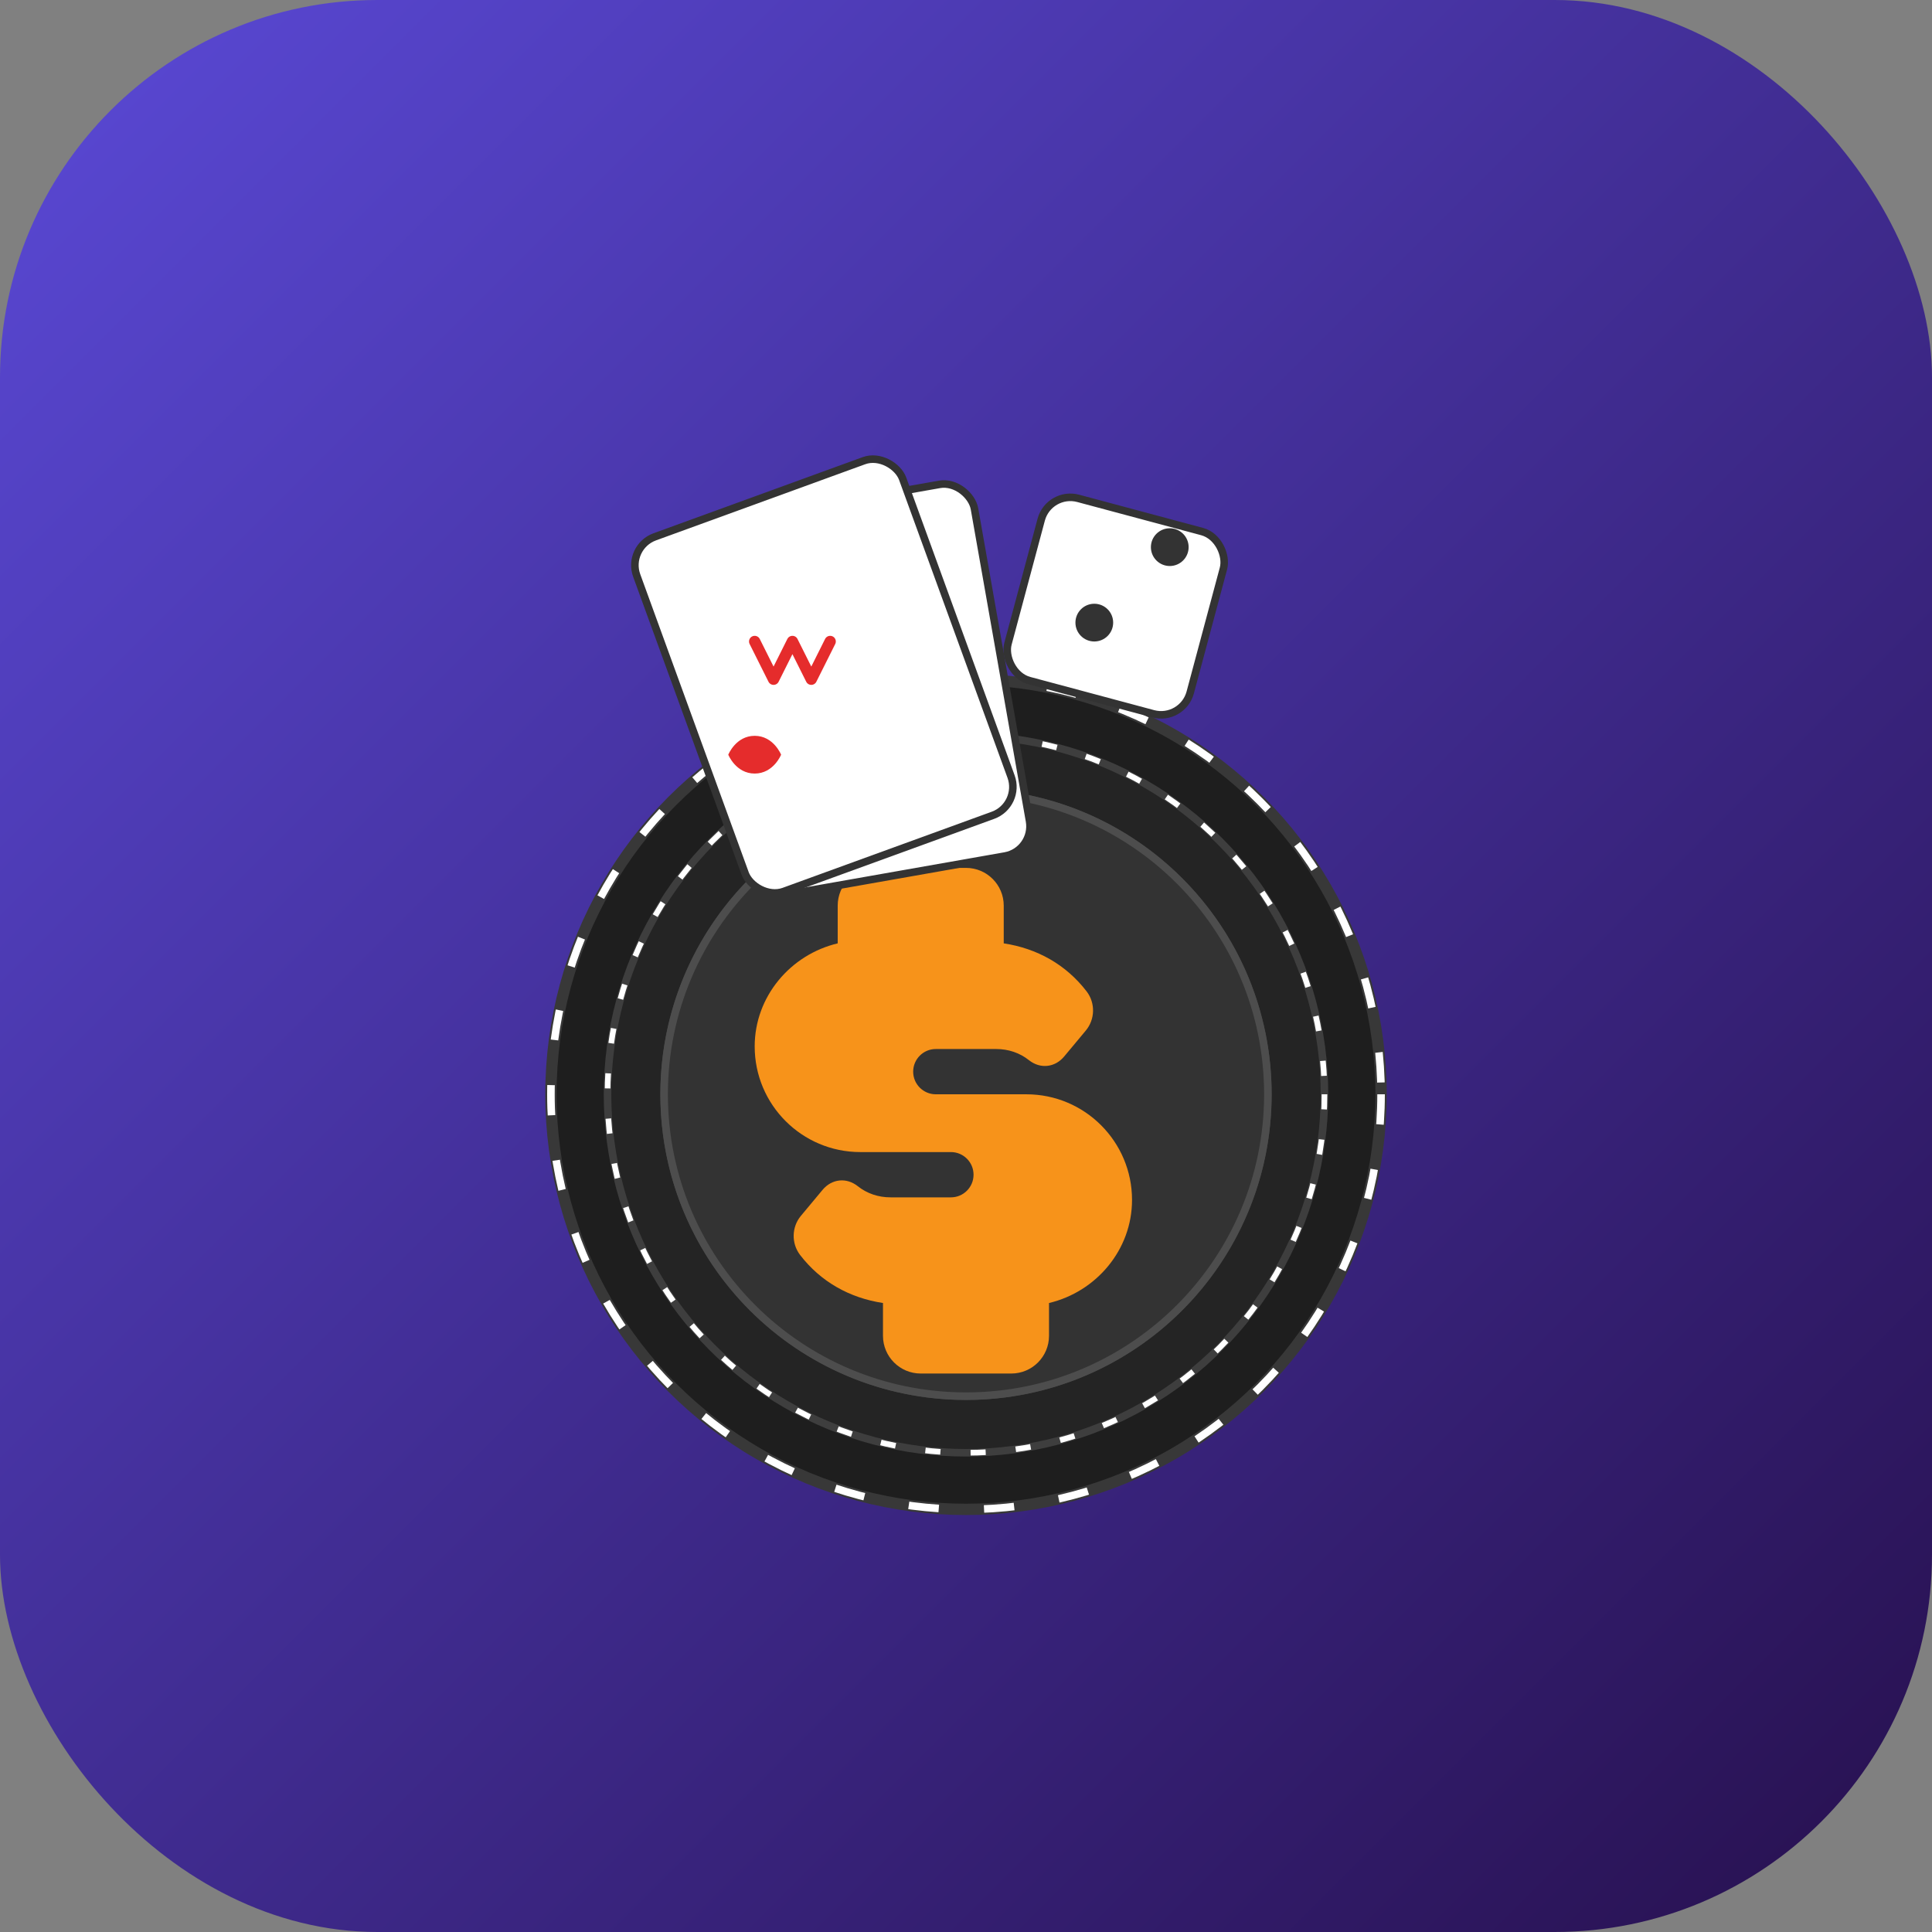 <?xml version="1.0" encoding="UTF-8"?>
<svg width="512" height="512" viewBox="0 0 512 512" fill="none" xmlns="http://www.w3.org/2000/svg">
  <rect x="0" y="0" width="512" height="512" fill="#808080" stroke="none"/>
  <rect width="512" height="512" rx="100" fill="url(#paint0_linear)"/>
  <circle cx="256" cy="290" r="110" fill="#1E1E1E" stroke="#383838" stroke-width="3"/>
  <circle cx="256" cy="290" r="95" fill="#242424" stroke="#3E3E3E" stroke-width="2"/>
  <circle cx="256" cy="290" r="80" fill="#2D2D2D" stroke="#444444" stroke-width="2"/>
  <path d="M256 210C300.183 210 336 245.817 336 290C336 334.183 300.183 370 256 370C211.817 370 176 334.183 176 290C176 245.817 211.817 210 256 210Z" fill="#333333" stroke="#4D4D4D" stroke-width="2"/>
  <path d="M256 230C261.523 230 266 234.477 266 240V250C274.837 251.345 282.506 255.606 288.007 262.783C290.335 265.877 290.185 270.186 287.76 273.091L282 280C279.575 282.905 275.678 283.343 272.676 280.954C270.252 279.019 267.223 278 264 278H248C244.686 278 242 280.686 242 284C242 287.314 244.686 290 248 290H272C287.464 290 300 302.536 300 318C300 331.256 290.463 342.358 278 345.311V354C278 359.523 273.523 364 268 364H244C238.477 364 234 359.523 234 354V345.311C225.163 343.966 217.494 339.705 211.993 332.528C209.665 329.434 209.815 325.125 212.24 322.22L218 315.311C220.425 312.406 224.322 311.968 227.324 314.357C229.748 316.292 232.777 317.311 236 317.311H252C255.314 317.311 258 314.625 258 311.311C258 307.997 255.314 305.311 252 305.311H228C212.536 305.311 200 292.775 200 277.311C200 264.055 209.537 252.953 222 250V240C222 234.477 226.477 230 232 230H256Z" fill="#F7931A"/>
  <circle cx="256" cy="290" r="110" stroke="white" stroke-width="2" stroke-dasharray="8 12"/>
  <circle cx="256" cy="290" r="95" stroke="white" stroke-width="1.5" stroke-dasharray="4 8"/>
  <rect x="183" y="140" width="75" height="100" rx="8" transform="rotate(-10 183 140)" fill="white" stroke="#333333" stroke-width="2"/>
  <rect x="166" y="145" width="75" height="100" rx="8" transform="rotate(-20 166 145)" fill="white" stroke="#333333" stroke-width="2"/>
  <path d="M200 170L205 180L210 170L215 180L220 170" stroke="#e52c2c" stroke-width="3" stroke-linecap="round" stroke-linejoin="round"/>
  <path d="M193 200C193 200 195 205 200 205C205 205 207 200 207 200C207 200 205 195 200 195C195 195 193 200 193 200Z" fill="#e52c2c"/>
  <rect x="278" y="130" width="50" height="50" rx="8" transform="rotate(15 278 130)" fill="white" stroke="#333333" stroke-width="2"/>
  <circle cx="290" cy="165" r="5" fill="#333333"/>
  <circle cx="310" cy="145" r="5" fill="#333333"/>
  <defs>
    <linearGradient id="paint0_linear" x1="0" y1="0" x2="512" y2="512" gradientUnits="userSpaceOnUse">
      <stop stop-color="#5A49D6"/>
      <stop offset="1" stop-color="#27104E"/>
    </linearGradient>
  </defs>
</svg>
